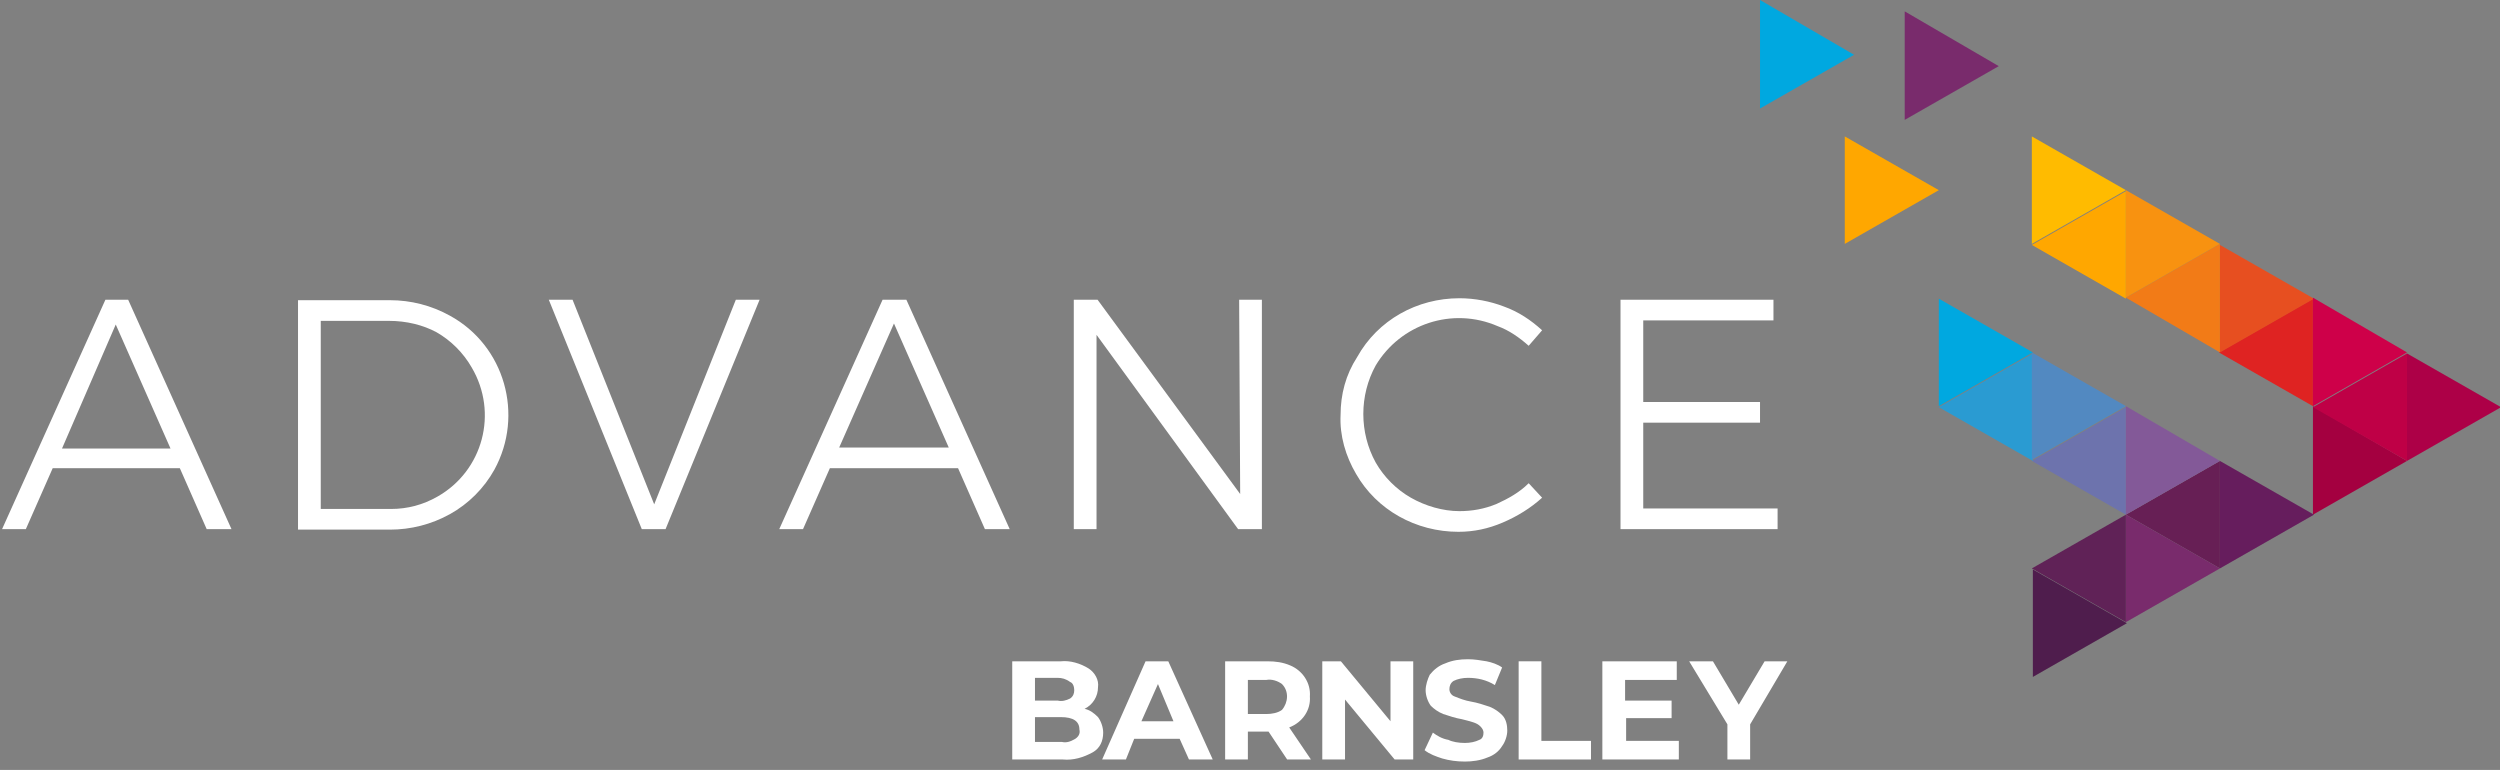 <?xml version="1.0" encoding="utf-8"?>
<!-- Generator: Adobe Illustrator 26.0.1, SVG Export Plug-In . SVG Version: 6.00 Build 0)  -->
<svg version="1.1" id="Layer_1" xmlns="http://www.w3.org/2000/svg" xmlns:xlink="http://www.w3.org/1999/xlink" x="0px" y="0px"
	 viewBox="0 0 241.9 74.5" style="enable-background:new 0 0 241.9 74.5;" xml:space="preserve">
<rect x="0" y="0" width="241.9" height="74.5" fill="#808080" stroke="none"/>
<style type="text/css">
	.st0{fill:#FFFFFF;}
	.st1{fill:#DF2322;}
	.st2{fill:#E74F20;}
	.st3{fill:#F27B17;}
	.st4{fill:#F89210;}
	.st5{fill:#CE0049;}
	.st6{fill:#671F55;}
	.st7{fill:#6D73AD;}
	.st8{fill:#2A9BD2;}
	.st9{fill:#A40040;}
	.st10{fill:#AD0047;}
	.st11{fill:#FFA700;}
	.st12{fill:#792B6C;}
	.st13{fill:#00A8E0;}
	.st14{fill:#BF0046;}
	.st15{fill:#602257;}
	.st16{fill:#4F1D4D;}
	.st17{fill:#661D5D;}
	.st18{fill:#FFBB00;}
	.st19{fill:#5289C1;}
	.st20{fill:#835998;}
</style>
<g id="Group_79" transform="translate(-1014 -701.334)">
	<g id="Group_45" transform="translate(1014 701.334)">
		<path id="Path_191" class="st0" d="M11.2,31.4l5.3,12H6L11.2,31.4z M10.2,29l-10,22.2h2.3l2.6-5.9h12.3l2.6,5.9h2.4L12.4,29
			L10.2,29z"/>
		<g id="Group_34" transform="translate(28.636 29.047)">
			<path id="Path_192" class="st0" d="M14.9,1.5c5.3,2.9,7.2,9.6,4.3,14.9c-1,1.8-2.5,3.3-4.3,4.3c-1.8,1-3.8,1.5-5.8,1.5H0.2V0h8.9
				C11.1,0,13.1,0.5,14.9,1.5 M13.7,19c4.4-2.5,5.9-8.1,3.3-12.5c-0.8-1.4-2-2.6-3.4-3.4C12.3,2.4,10.7,2,9,2H2.4v18.2h6.8
				C10.8,20.2,12.3,19.8,13.7,19"/>
		</g>
		<path id="Path_193" class="st0" d="M53.1,29h2.3l7.9,19.8L71.2,29h2.3l-9.1,22.2h-2.3L53.1,29z"/>
		<path id="Path_194" class="st0" d="M119.9,29h2.2v22.2h-2.3l-13.7-18.8v18.8h-2.2V29h2.3l13.8,18.8L119.9,29z"/>
		<g id="Group_35" transform="translate(129.515 28.858)">
			<path id="Path_195" class="st0" d="M15.4,2.7C11,0.8,6,2.5,3.6,6.5C2,9.4,2,13,3.6,15.9c0.8,1.4,2,2.6,3.4,3.4
				c1.4,0.8,3.1,1.3,4.7,1.3c1.2,0,2.4-0.2,3.6-0.7c1.1-0.5,2.2-1.1,3.1-2l1.3,1.4c-1.1,1-2.4,1.8-3.8,2.4c-1.4,0.6-2.8,0.9-4.3,0.9
				c-4.1,0-7.9-2.1-9.9-5.6c-1-1.7-1.6-3.7-1.5-5.7c0-2,0.5-3.9,1.6-5.6C3.8,2.1,7.6,0,11.7,0c1.5,0,3,0.3,4.3,0.8
				c1.4,0.5,2.6,1.3,3.7,2.3l-1.3,1.5C17.5,3.8,16.5,3.1,15.4,2.7"/>
		</g>
		<path id="Path_196" class="st0" d="M156.8,29h14.8v2H159v7.9h11.3v2H159v8.3H172v2h-15.2V29z"/>
		<path id="Path_197" class="st1" d="M223.8,39.3V28.9l-9.1,5.2L223.8,39.3z"/>
		<path id="Path_198" class="st2" d="M214.8,34.1l9.1-5.2l-9.1-5.2L214.8,34.1z"/>
		<path id="Path_199" class="st3" d="M214.8,34.1V23.6l-9.1,5.2L214.8,34.1z"/>
		<path id="Path_200" class="st4" d="M205.7,28.8l9.1-5.2l-9.1-5.2L205.7,28.8z"/>
		<path id="Path_201" class="st5" d="M232.9,34.1l-9.1,5.2V28.8L232.9,34.1z"/>
		<path id="Path_202" class="st6" d="M214.8,55l-9.1-5.2l9.1-5.2V55z"/>
		<path id="Path_203" class="st7" d="M205.7,49.8l-9.1-5.2l9.1-5.2V49.8z"/>
		<path id="Path_204" class="st8" d="M196.7,44.6l-9.1-5.2l9.1-5.2L196.7,44.6z"/>
		<path id="Path_205" class="st9" d="M232.9,44.6l-9.1,5.2V39.3L232.9,44.6z"/>
		<path id="Path_206" class="st10" d="M232.9,44.6l9.1-5.2l-9.1-5.2V44.6z"/>
		<path id="Path_207" class="st11" d="M187.6,18.4l-9.1,5.2V13.2L187.6,18.4z"/>
		<path id="Path_208" class="st12" d="M193.4,6.4l-9.1,5.2V1.1L193.4,6.4z"/>
		<path id="Path_209" class="st13" d="M170.3,0v10.5l9.1-5.2L170.3,0z"/>
		<path id="Path_210" class="st14" d="M232.9,44.6l-9.1-5.2l9.1-5.2V44.6z"/>
		<path id="Path_211" class="st12" d="M214.8,55l-9.1,5.2V49.8L214.8,55z"/>
		<path id="Path_212" class="st15" d="M205.7,60.2l-9.1-5.2l9.1-5.2V60.2z"/>
		<path id="Path_213" class="st16" d="M196.7,65.5l9.1-5.2l-9.1-5.2L196.7,65.5z"/>
		<path id="Path_214" class="st17" d="M223.9,49.8l-9.1,5.2V44.6L223.9,49.8z"/>
		<path id="Path_215" class="st11" d="M205.7,28.9l-9.1-5.2l9.1-5.2V28.9z"/>
		<path id="Path_216" class="st18" d="M205.7,18.4l-9.1,5.2V13.2L205.7,18.4z"/>
		<path id="Path_217" class="st19" d="M205.7,39.3l-9.1,5.2V34.1L205.7,39.3z"/>
		<path id="Path_218" class="st13" d="M196.7,34.1l-9.1,5.2V28.9L196.7,34.1z"/>
		<path id="Path_219" class="st20" d="M214.8,44.6l-9.1,5.2V39.3L214.8,44.6z"/>
		<path id="Path_220" class="st0" d="M95.3,51.2l-2.6-5.9H80.3l-2.6,5.9h-2.3l10-22.2h2.3l10,22.2H95.3z M81.2,43.3h10.6l-5.3-12
			L81.2,43.3z"/>
		<g id="Group_36" transform="translate(97.744 63.788)">
			<path id="Path_221" class="st0" d="M8.5,5.6c0.3,0.4,0.5,1,0.5,1.5c0,0.8-0.3,1.5-1,1.9C7.1,9.5,6.1,9.8,5.1,9.7H0.2V0.2h4.7
				c0.9-0.1,1.9,0.2,2.7,0.7c0.6,0.4,1,1.1,0.9,1.8c0,0.9-0.5,1.7-1.3,2.1C7.7,4.9,8.1,5.2,8.5,5.6z M2.4,1.8v2.2h2.2
				C5,4.1,5.4,4,5.8,3.8c0.3-0.2,0.4-0.5,0.4-0.8c0-0.3-0.1-0.7-0.4-0.8C5.4,1.9,5,1.8,4.6,1.8L2.4,1.8z M6.3,7.7
				c0.3-0.2,0.5-0.5,0.4-0.9c0-0.8-0.6-1.2-1.8-1.2H2.4V8h2.6C5.4,8.1,5.8,8,6.3,7.7L6.3,7.7z"/>
			<path id="Path_222" class="st0" d="M16.4,7.7H12l-0.8,2H8.9l4.2-9.5h2.2l4.3,9.5h-2.3L16.4,7.7z M15.8,6l-1.5-3.6L12.7,6H15.8z"
				/>
			<path id="Path_223" class="st0" d="M26.8,9.7L25,7h-2v2.7h-2.2V0.2h4.1c0.8,0,1.5,0.1,2.2,0.4c1.2,0.5,2,1.7,1.9,3
				c0.1,1.3-0.7,2.5-2,3l2.1,3.1H26.8z M26.3,2.4c-0.4-0.3-1-0.5-1.5-0.4H23v3.3h1.8c0.5,0,1.1-0.1,1.5-0.4
				C26.9,4.2,27,3.1,26.3,2.4C26.3,2.4,26.3,2.4,26.3,2.4L26.3,2.4z"/>
			<path id="Path_224" class="st0" d="M39,0.2v9.5h-1.8l-4.8-5.8v5.8h-2.2V0.2H32L36.8,6V0.2L39,0.2z"/>
			<path id="Path_225" class="st0" d="M41.8,9.6c-0.6-0.2-1.2-0.4-1.7-0.8l0.8-1.7c0.4,0.3,0.9,0.6,1.5,0.7C42.8,8,43.4,8.1,44,8.1
				c0.5,0,1-0.1,1.4-0.3c0.3-0.1,0.4-0.4,0.4-0.7c0-0.2-0.1-0.4-0.3-0.6c-0.2-0.2-0.4-0.3-0.7-0.4c-0.3-0.1-0.7-0.2-1.1-0.3
				c-0.6-0.1-1.2-0.3-1.8-0.5c-0.5-0.2-0.9-0.5-1.2-0.8c-0.3-0.4-0.5-1-0.5-1.5c0-0.5,0.2-1.1,0.4-1.5C41,1,41.5,0.6,42.1,0.4
				C42.8,0.1,43.5,0,44.3,0c0.6,0,1.2,0.1,1.8,0.2c0.5,0.1,1.1,0.3,1.5,0.6l-0.7,1.7c-0.8-0.5-1.7-0.7-2.6-0.7c-0.5,0-1,0.1-1.4,0.3
				c-0.3,0.2-0.4,0.5-0.4,0.8c0,0.3,0.2,0.6,0.5,0.7c0.5,0.2,1,0.4,1.6,0.5c0.6,0.1,1.2,0.3,1.8,0.5c0.5,0.2,0.9,0.5,1.2,0.8
				c0.4,0.4,0.5,1,0.5,1.5c0,0.5-0.2,1.1-0.5,1.5c-0.3,0.5-0.8,0.9-1.4,1.1c-0.7,0.3-1.5,0.4-2.2,0.4C43.2,9.9,42.5,9.8,41.8,9.6z"
				/>
			<path id="Path_226" class="st0" d="M49.2,0.2h2.2v7.7h4.8v1.8h-7L49.2,0.2z"/>
			<path id="Path_227" class="st0" d="M64.7,7.9v1.8h-7.4V0.2h7.2v1.8h-5V4H64v1.7h-4.4v2.2L64.7,7.9z"/>
			<path id="Path_228" class="st0" d="M71.6,6.3v3.4h-2.2V6.3l-3.7-6.1H68l2.5,4.2l2.5-4.2h2.2L71.6,6.3z"/>
		</g>
	</g>
</g>
</svg>
